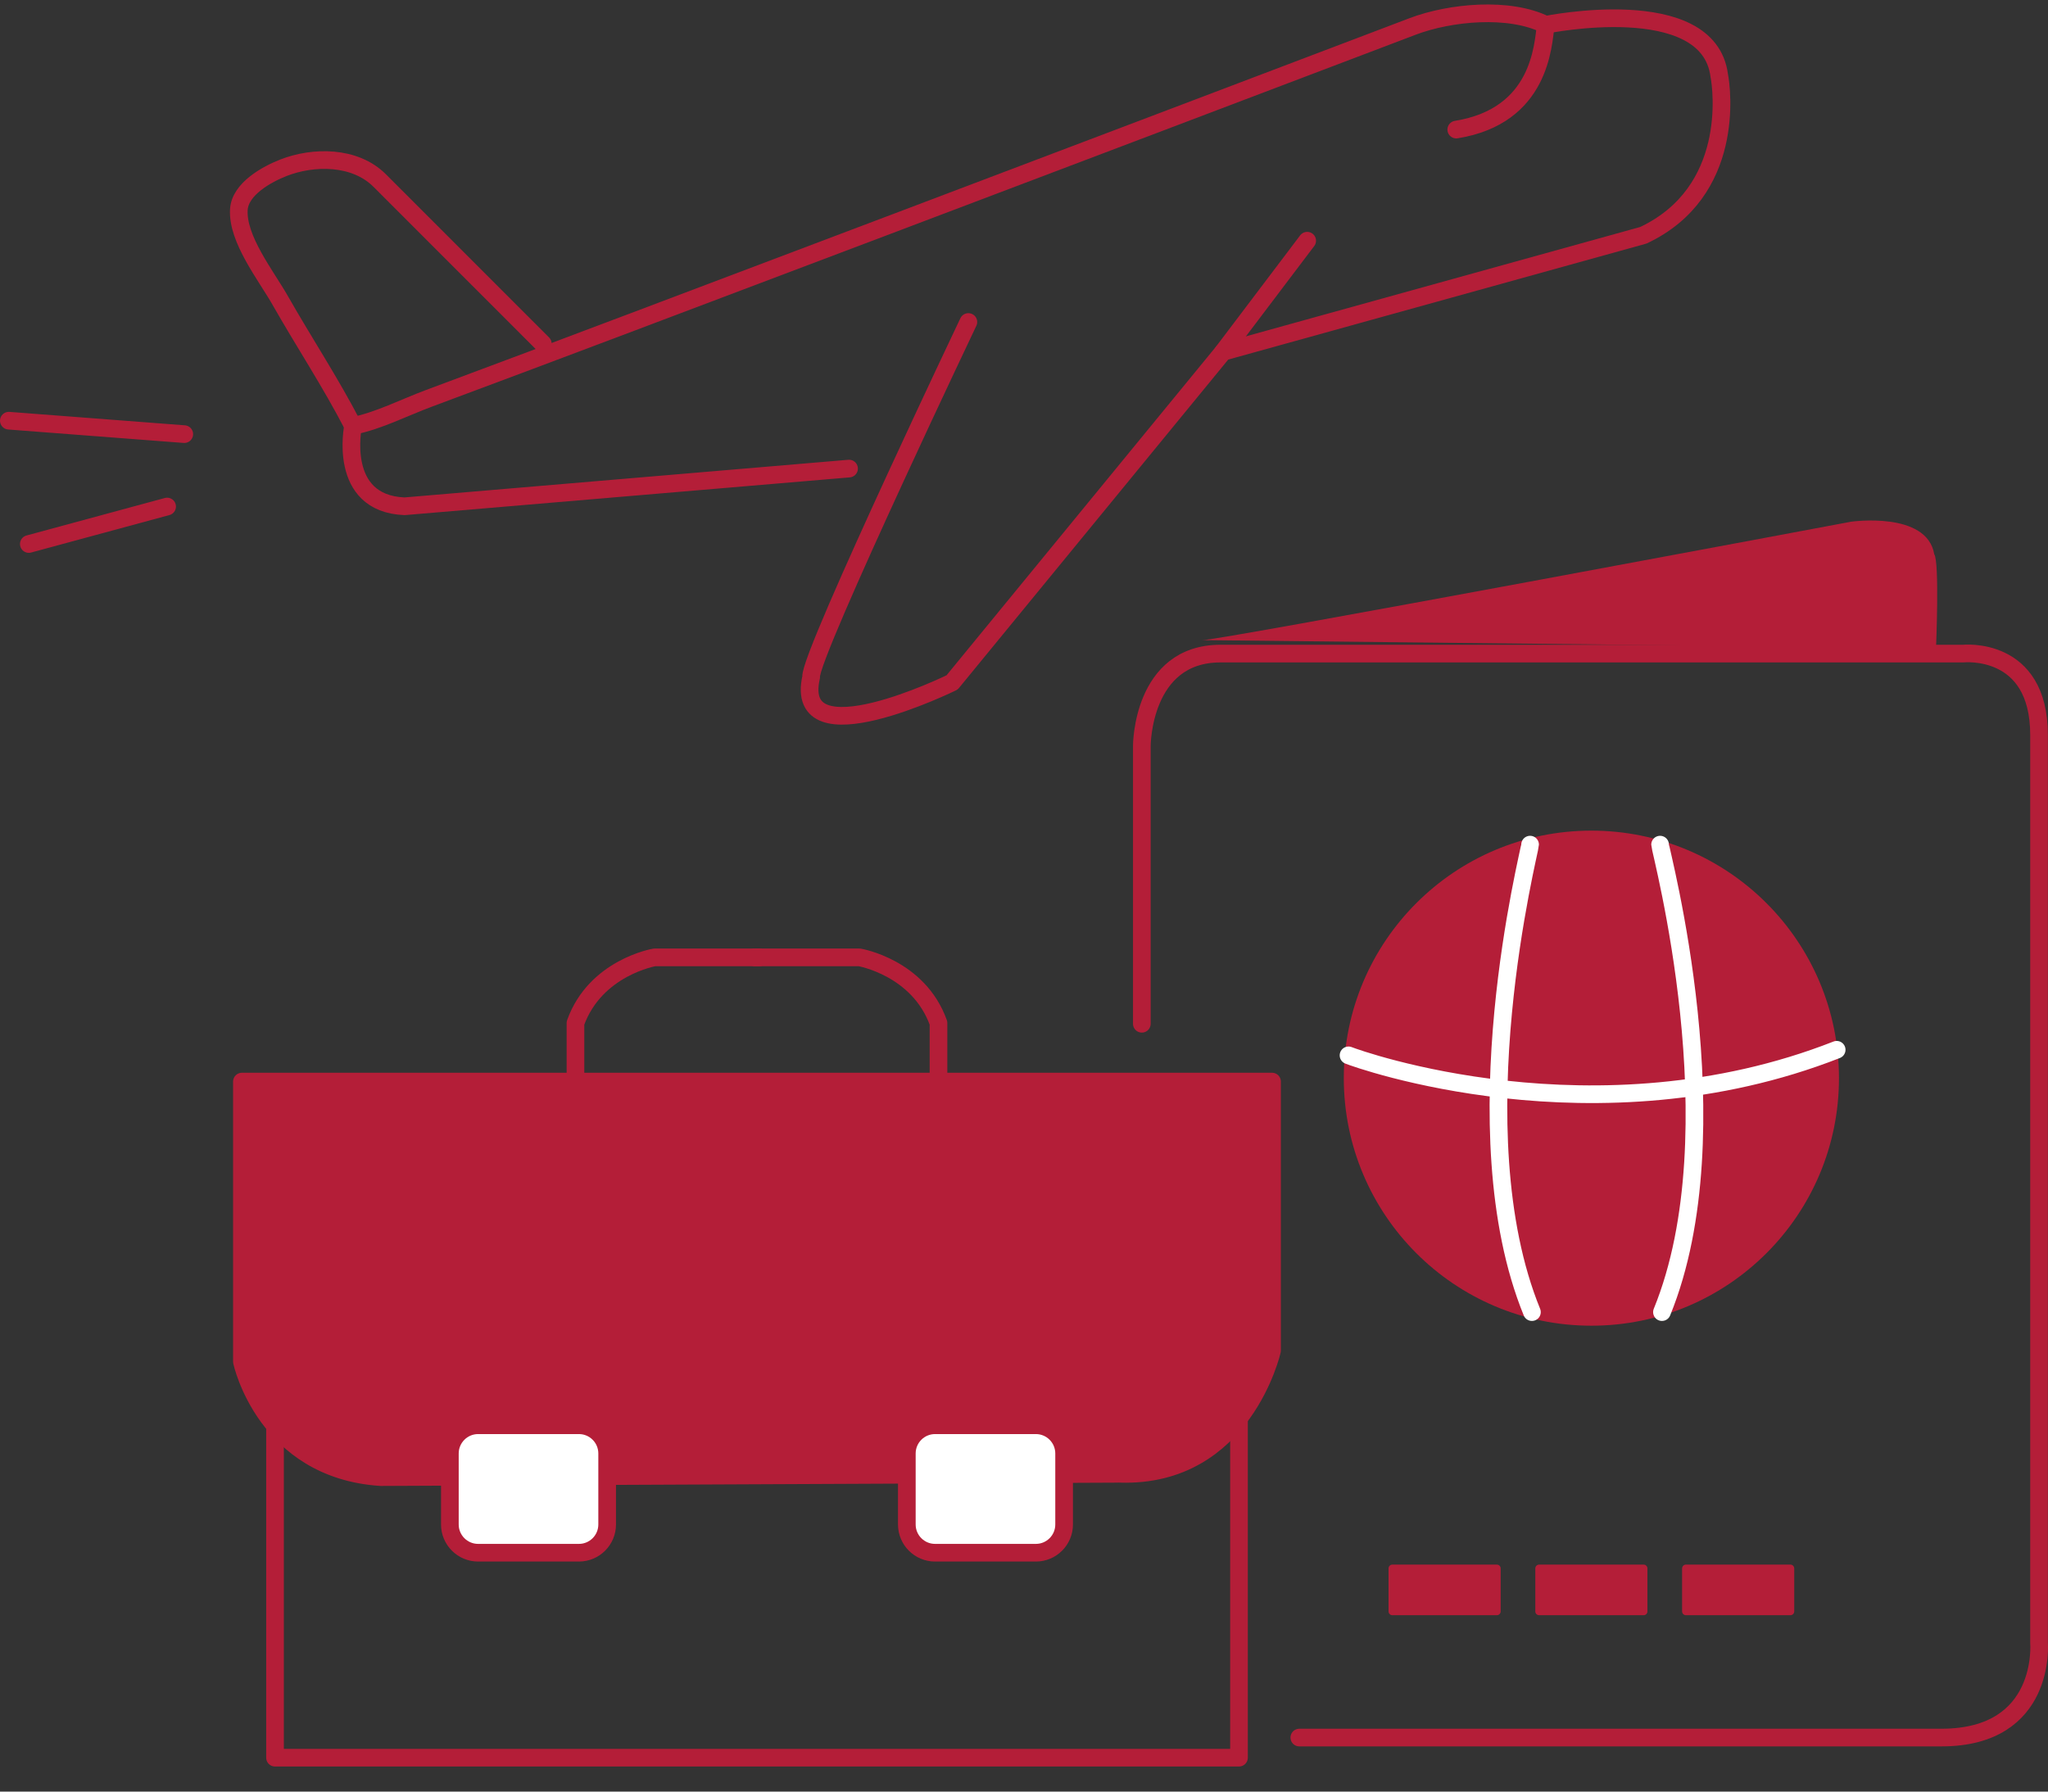 <svg width="80" height="70" viewBox="0 0 80 70" fill="none" xmlns="http://www.w3.org/2000/svg">
<rect x="0" y="0" width="80" height="70" fill="#333333" stroke="none"/>
<g clip-path="url(#clip0_252_6993)">
<path d="M44.603 40V29.137C44.603 29.137 44.603 25.537 47.674 25.537H76.685C76.685 25.537 79.65 25.219 79.65 28.713V64.183C79.65 64.183 79.967 67.889 75.838 67.889H50.755" stroke="#B41E38" stroke-width="0.69" stroke-linecap="round" stroke-linejoin="round"/>
<path d="M62.164 51.797C67.505 51.797 71.835 47.467 71.835 42.125C71.835 36.784 67.505 32.454 62.164 32.454C56.822 32.454 52.492 36.784 52.492 42.125C52.492 47.467 56.822 51.797 62.164 51.797Z" fill="#B41E38"/>
<path d="M52.677 41.234C53.034 41.379 62.318 44.715 71.745 41.016" stroke="white" stroke-width="0.69" stroke-linecap="round" stroke-linejoin="round"/>
<path d="M59.769 33.001C59.769 33.225 56.939 44.154 59.841 51.266" stroke="white" stroke-width="0.69" stroke-linecap="round" stroke-linejoin="round"/>
<path d="M64.847 33.001C64.847 33.225 67.821 44.154 64.92 51.266" stroke="white" stroke-width="0.69" stroke-linecap="round" stroke-linejoin="round"/>
<path d="M58.47 61.131H54.39C54.307 61.131 54.24 61.198 54.24 61.281V62.959C54.24 63.042 54.307 63.109 54.39 63.109H58.47C58.553 63.109 58.62 63.042 58.62 62.959V61.281C58.62 61.198 58.553 61.131 58.47 61.131Z" fill="#B41E38"/>
<path d="M64.204 61.131H60.123C60.04 61.131 59.973 61.198 59.973 61.281V62.959C59.973 63.042 60.04 63.109 60.123 63.109H64.204C64.286 63.109 64.353 63.042 64.353 62.959V61.281C64.353 61.198 64.286 61.131 64.204 61.131Z" fill="#B41E38"/>
<path d="M69.937 61.131H65.856C65.774 61.131 65.707 61.198 65.707 61.281V62.959C65.707 63.042 65.774 63.109 65.856 63.109H69.937C70.02 63.109 70.087 63.042 70.087 62.959V61.281C70.087 61.198 70.02 61.131 69.937 61.131Z" fill="#B41E38"/>
<path d="M75.626 25.325C75.626 25.325 75.767 21.937 75.556 21.655C75.273 19.96 72.308 20.384 72.308 20.384C72.308 20.384 47.313 25.08 46.961 25.01L75.626 25.326V25.325Z" fill="#B41E38"/>
<path d="M60.38 0.969C60.274 1.78 60.168 4.533 56.885 5.063" stroke="#B41E38" stroke-width="0.69" stroke-linecap="round" stroke-linejoin="round"/>
<path d="M47.779 13.746L51.062 9.405" stroke="#B41E38" stroke-width="0.69" stroke-linecap="round" stroke-linejoin="round"/>
<path d="M37.827 12.581C37.827 12.581 36.436 15.505 34.978 18.67C33.346 22.213 31.629 26.06 31.686 26.452C30.944 29.734 37.192 26.663 37.192 26.663L47.78 13.746L64.192 9.193C67.793 7.498 67.263 3.475 67.157 2.946C66.734 -0.336 60.38 0.969 60.38 0.969C58.955 0.256 56.64 0.478 55.179 1.034C54.48 1.3 53.782 1.565 53.084 1.83C50.513 2.807 47.942 3.783 45.37 4.758C41.935 6.061 38.498 7.364 35.061 8.665C31.602 9.975 28.141 11.284 24.68 12.59C22.038 13.586 19.395 14.582 16.749 15.566C15.801 15.918 14.789 16.44 13.793 16.64C13.793 16.64 13.157 19.675 15.804 19.781L33.166 18.308" stroke="#B41E38" stroke-width="0.69" stroke-linecap="round" stroke-linejoin="round"/>
<path d="M21.203 13.428C19.079 11.305 16.955 9.182 14.834 7.056C13.864 6.084 12.241 6.097 11.071 6.555C10.414 6.813 9.386 7.381 9.331 8.179C9.254 9.333 10.396 10.771 10.938 11.725C11.875 13.373 12.922 14.956 13.791 16.641" stroke="#B41E38" stroke-width="0.69" stroke-linecap="round" stroke-linejoin="round"/>
<path d="M0.345 16.437L7.198 16.962" stroke="#B41E38" stroke-width="0.69" stroke-linecap="round" stroke-linejoin="round"/>
<path d="M1.126 21.255L6.528 19.791" stroke="#B41E38" stroke-width="0.69" stroke-linecap="round" stroke-linejoin="round"/>
<path d="M43.755 57.584C48.578 57.73 49.689 52.767 49.689 52.767V42.259H9.45V53.205C9.45 53.205 10.354 57.421 14.876 57.713L43.661 57.584" fill="#B41E38"/>
<path d="M43.755 57.584C48.578 57.73 49.689 52.767 49.689 52.767V42.259H9.45V53.205C9.45 53.205 10.354 57.421 14.876 57.713L43.661 57.584" stroke="#B41E38" stroke-width="0.69" stroke-linecap="round" stroke-linejoin="round"/>
<path d="M10.743 55.248V68.675H48.398V54.372" stroke="#B41E38" stroke-width="0.69" stroke-linecap="round" stroke-linejoin="round"/>
<path d="M22.613 55.686H18.677C18.068 55.686 17.573 56.18 17.573 56.79V59.563C17.573 60.173 18.068 60.667 18.677 60.667H22.613C23.223 60.667 23.717 60.173 23.717 59.563V56.79C23.717 56.18 23.223 55.686 22.613 55.686Z" fill="white" stroke="#B41E38" stroke-width="0.69" stroke-linecap="round" stroke-linejoin="round"/>
<path d="M40.463 55.686H36.527C35.917 55.686 35.423 56.18 35.423 56.79V59.563C35.423 60.173 35.917 60.667 36.527 60.667H40.463C41.073 60.667 41.567 60.173 41.567 59.563V56.79C41.567 56.18 41.073 55.686 40.463 55.686Z" fill="white" stroke="#B41E38" stroke-width="0.69" stroke-linecap="round" stroke-linejoin="round"/>
<path d="M29.655 37.406H25.568C25.568 37.406 23.257 37.795 22.479 39.972V42.368" stroke="#B41E38" stroke-width="0.69" stroke-linecap="round" stroke-linejoin="round"/>
<path d="M29.485 37.406H33.572C33.572 37.406 35.882 37.795 36.66 39.972V42.368" stroke="#B41E38" stroke-width="0.69" stroke-linecap="round" stroke-linejoin="round"/>
</g>
<defs>
<clipPath id="clip0_252_6993">
<rect width="80" height="68.845" fill="white" transform="translate(0 0.175)"/>
</clipPath>
</defs>
</svg>

